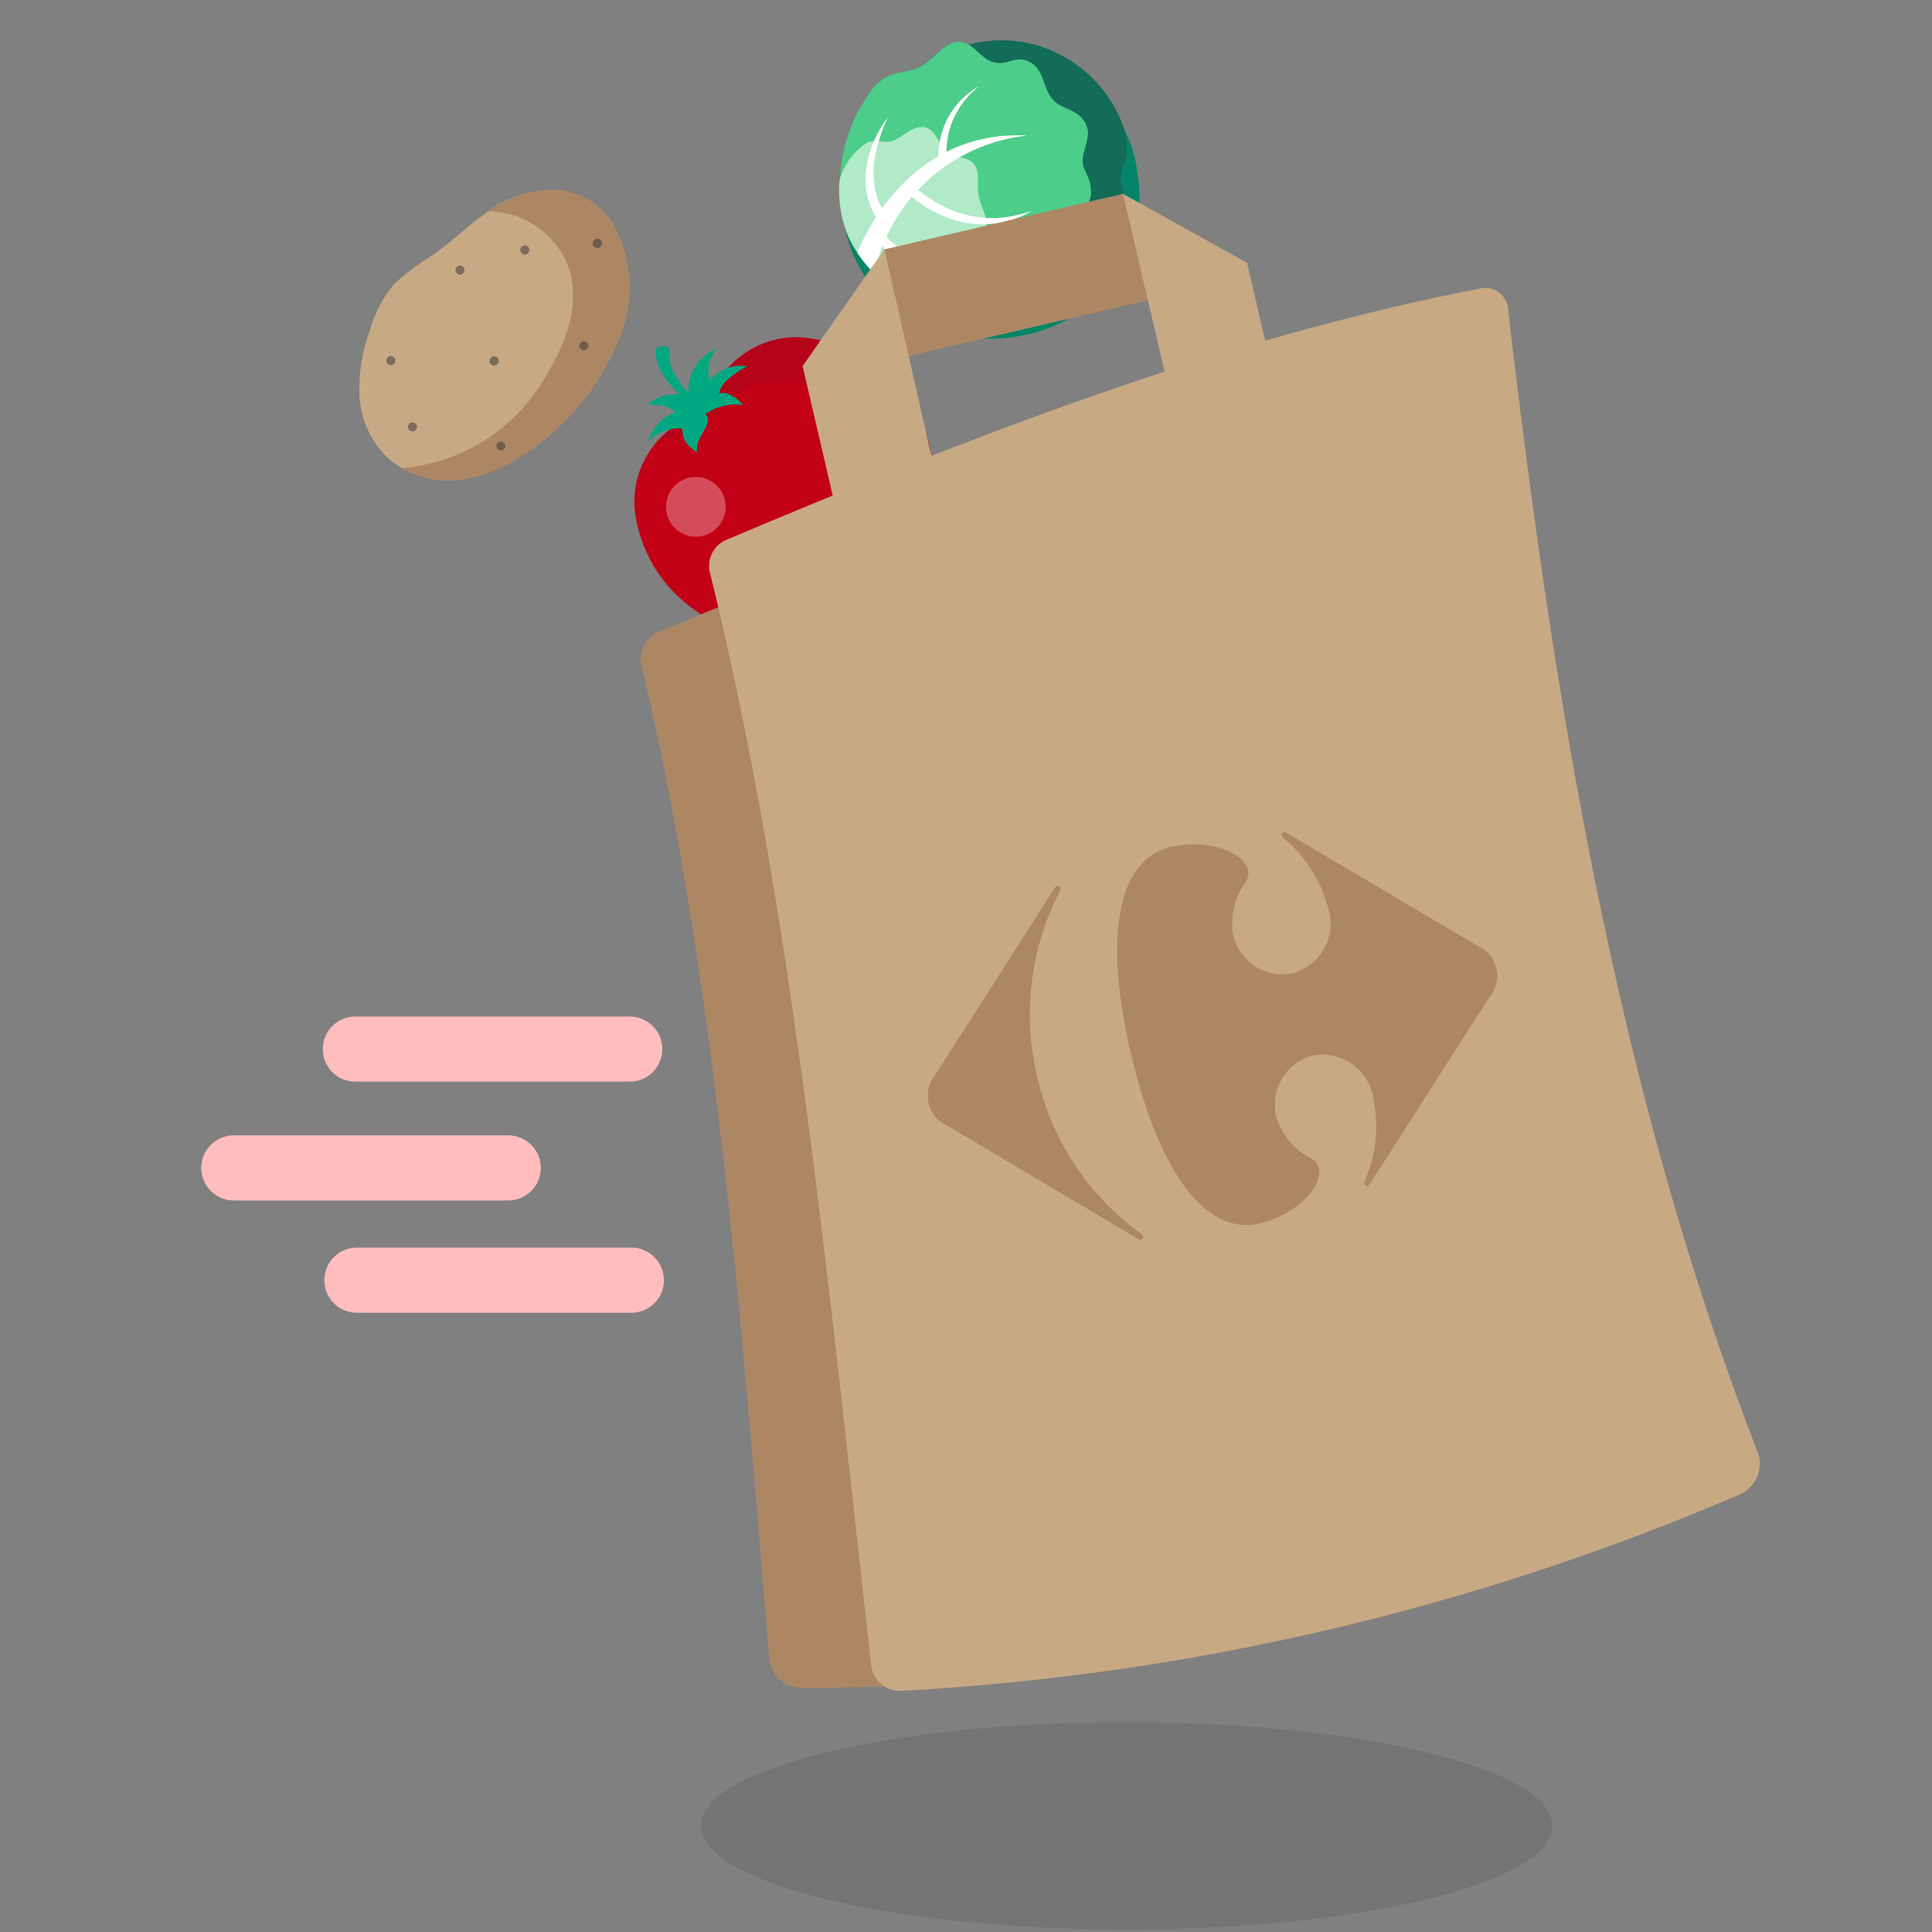 <svg width="140" height="140" viewBox="0 0 140 140" fill="none" xmlns="http://www.w3.org/2000/svg">
<rect x="0" y="0" width="140" height="140" fill="#808080" stroke="none"/>
<path d="M82.408 12.466C82.27 11.311 81.915 10.192 81.364 9.168C81.282 8.934 81.215 8.678 81.121 8.482C80.265 6.602 78.822 5.05 77.009 4.058C74.932 2.904 72.485 2.613 70.196 3.25C70.048 3.155 69.885 3.087 69.714 3.049C68.498 2.821 67.728 4.32 66.623 4.874C65.917 5.227 65.065 5.181 64.345 5.51C63.69 5.868 63.152 6.405 62.793 7.059C61.69 8.837 61.029 10.853 60.865 12.939L60.842 12.994C60.842 13.056 60.842 13.114 60.842 13.175C60.805 13.737 60.815 14.301 60.871 14.861V14.861V14.893C60.871 14.989 60.903 15.08 60.918 15.185C60.932 15.29 60.956 15.374 60.973 15.476C61.037 15.831 61.125 16.181 61.236 16.523C61.67 18.693 62.817 20.655 64.496 22.098C66.174 23.54 68.286 24.38 70.496 24.483C73.232 24.77 75.984 24.105 78.287 22.599C78.567 22.556 78.833 22.449 79.065 22.287C80.413 21.07 81.428 19.53 82.013 17.811C82.598 16.092 82.734 14.252 82.408 12.466V12.466Z" fill="#058567"/>
<path d="M58.019 24.44C56.716 24.38 55.425 24.705 54.306 25.374C53.186 26.043 52.289 27.026 51.724 28.202C51.135 29.09 50.389 29.864 49.522 30.486C48.369 31.091 47.419 32.022 46.79 33.163C46.162 34.304 45.882 35.604 45.987 36.903C46.151 38.379 46.634 39.801 47.401 41.073C48.169 42.344 49.203 43.434 50.432 44.267C51.813 45.351 53.495 45.98 55.248 46.067C57 46.154 58.737 45.696 60.218 44.754C61.505 43.991 62.624 42.975 63.508 41.767C64.682 40.842 65.657 39.688 66.372 38.375C67.263 36.863 67.662 35.111 67.512 33.361C67.363 31.612 66.673 29.953 65.538 28.613C64.661 27.415 63.535 26.422 62.236 25.701C60.938 24.981 59.499 24.55 58.019 24.44V24.44Z" fill="#C20016"/>
<path opacity="0.3" d="M50.423 38.892C51.619 38.892 52.588 37.923 52.588 36.728C52.588 35.532 51.619 34.563 50.423 34.563C49.228 34.563 48.259 35.532 48.259 36.728C48.259 37.923 49.228 38.892 50.423 38.892Z" fill="white"/>
<g opacity="0.3">
<path opacity="0.3" d="M58.019 24.44C56.716 24.38 55.425 24.705 54.306 25.374C53.186 26.043 52.289 27.026 51.724 28.202C51.135 29.09 50.389 29.864 49.522 30.486C48.755 30.863 48.078 31.4 47.536 32.061C48.723 31.267 50.03 32.46 52.836 29.086C55.443 25.95 61.877 27.983 63.846 33.099C65.071 36.278 63.167 41.266 58.383 45.597C59.018 45.374 59.632 45.094 60.218 44.763C61.505 44 62.624 42.984 63.508 41.776C64.682 40.851 65.656 39.697 66.372 38.384C67.263 36.872 67.662 35.119 67.512 33.37C67.363 31.621 66.673 29.962 65.538 28.622C64.662 27.422 63.536 26.427 62.237 25.705C60.939 24.983 59.5 24.551 58.019 24.44Z" fill="#303336"/>
</g>
<path d="M49.901 28.759C49.398 28.572 48.853 28.527 48.326 28.63C47.799 28.733 47.31 28.98 46.915 29.342C47.636 29.258 48.365 29.429 48.974 29.826C48.493 30.008 48.06 30.297 47.709 30.673C47.359 31.049 47.1 31.501 46.953 31.994C47.276 31.666 47.665 31.412 48.095 31.249C48.525 31.085 48.984 31.016 49.443 31.046C49.437 31.403 49.526 31.755 49.7 32.066C49.944 32.343 50.218 32.592 50.517 32.807C50.289 31.62 51.809 30.766 51.117 30.001C51.912 29.443 52.889 29.208 53.85 29.345C52.812 28.178 52.1 28.523 52.1 28.523C52.226 27.648 53.43 26.924 54.142 26.536C53.641 26.46 53.129 26.513 52.655 26.692C52.181 26.871 51.761 27.169 51.435 27.557C51.32 27.17 51.304 26.76 51.387 26.365C51.471 25.97 51.652 25.601 51.914 25.294C51.237 25.56 50.672 26.047 50.309 26.677C49.946 27.306 49.807 28.041 49.916 28.759H49.901Z" fill="#00A881"/>
<path d="M47.527 25.318C47.355 27.047 49.347 28.765 50.362 29.52C50.423 29.498 50.477 29.459 50.517 29.407C50.558 29.356 50.583 29.294 50.59 29.229C49.911 28.602 49.328 27.879 48.86 27.082C48.543 26.544 48.422 25.912 48.519 25.294C48.457 25.222 48.38 25.165 48.293 25.127C48.206 25.088 48.112 25.069 48.017 25.072C47.922 25.074 47.829 25.097 47.745 25.14C47.66 25.182 47.586 25.243 47.527 25.318V25.318Z" fill="#00A881"/>
<path opacity="0.3" d="M68.542 3.79C67.89 3.987 67.309 4.367 66.865 4.883C66.451 5.467 66.375 6.283 65.94 6.861C65.264 7.765 63.744 8.138 63.782 9.325C63.811 10.154 64.657 10.816 64.809 11.641C65.039 12.808 64.1 13.009 64.438 14.167C64.841 15.55 66.457 15.523 67.037 16.853C67.369 17.615 67.288 18.694 68.475 19.292C68.979 19.545 70.053 19.338 70.592 19.458C71.284 19.61 71.514 20.088 72.173 20.38C73.048 20.762 73.632 20.773 74.962 19.639C75.752 18.968 75.982 18.743 77.038 19.099C78.356 19.543 78.753 19.117 79.01 18.647C79.337 18.064 79.302 17.702 79.663 17.151C80.209 16.32 81.291 16.605 81.597 15.579C81.93 14.47 81.221 13.896 81.224 12.802C81.224 12.19 81.614 11.688 81.69 11.081C81.719 10.181 81.523 9.288 81.122 8.482C80.609 7.344 79.875 6.319 78.964 5.466C78.052 4.613 76.98 3.949 75.811 3.512C74.641 3.076 73.396 2.876 72.148 2.923C70.901 2.971 69.675 3.265 68.542 3.79V3.79Z" fill="#303336"/>
<path d="M62.79 7.059C63.151 6.405 63.692 5.868 64.348 5.51C65.065 5.181 65.917 5.219 66.623 4.874C67.728 4.32 68.498 2.833 69.714 3.049C70.563 3.203 71.036 4.166 71.847 4.457C73.013 4.877 73.439 3.947 74.547 4.457C75.874 5.087 75.437 6.738 76.662 7.54C77.365 7.998 78.502 8.083 78.817 9.395C78.951 9.949 78.464 11.02 78.453 11.589C78.435 12.324 78.87 12.633 79.004 13.353C79.179 14.301 79.045 14.899 77.546 16.095C76.65 16.801 76.359 17.002 76.461 18.137C76.583 19.56 76.044 19.887 75.495 20.088C74.792 20.33 74.442 20.242 73.783 20.525C72.786 20.951 72.809 22.106 71.671 22.261C70.441 22.43 70.026 21.613 68.898 21.444C68.262 21.477 67.629 21.547 67.002 21.654C66.18 21.637 65.381 21.38 64.704 20.913C63.374 19.997 62.295 18.763 61.565 17.323C60.946 15.636 60.734 13.828 60.947 12.044C61.16 10.26 61.791 8.552 62.79 7.059V7.059Z" fill="#4CCD8A"/>
<path d="M71.426 16.78C71.666 15.966 71.205 15.226 70.963 14.415C70.697 13.54 71.144 12.373 70.458 11.764C69.994 11.344 69.245 11.437 68.726 11.09C68.049 10.638 67.924 9.564 67.168 9.27C66.413 8.975 65.637 9.693 64.913 10.113C64.237 10.509 63.455 9.984 62.781 10.364C61.855 10.992 61.17 11.918 60.842 12.989C60.697 14.474 60.943 15.971 61.556 17.331C62.286 18.772 63.365 20.006 64.695 20.922C65.367 21.387 66.161 21.644 66.978 21.66C67.072 21.208 67.153 20.767 67.626 20.607C68.253 20.388 69.061 20.627 69.528 20.155C69.994 19.682 69.793 18.971 70.079 18.431C70.473 17.705 71.19 17.576 71.426 16.78Z" fill="#B0EAC7"/>
<path fill-rule="evenodd" clip-rule="evenodd" d="M70.957 6.243C70.852 6.321 70.752 6.4 70.665 6.488C70.578 6.575 70.476 6.662 70.374 6.75L70.373 6.75C70.282 6.829 70.211 6.917 70.137 7.01L70.137 7.01L70.111 7.042C70.073 7.089 70.035 7.132 69.998 7.175L69.998 7.175C69.952 7.227 69.908 7.279 69.866 7.334C69.848 7.357 69.829 7.381 69.81 7.405C69.751 7.481 69.692 7.558 69.638 7.64C69.618 7.67 69.599 7.7 69.579 7.73C69.529 7.806 69.48 7.88 69.434 7.958L69.248 8.287C69.205 8.368 69.167 8.452 69.129 8.536C69.115 8.567 69.101 8.598 69.087 8.629C69.033 8.741 68.986 8.857 68.947 8.976C68.933 9.019 68.918 9.061 68.902 9.104C68.875 9.179 68.847 9.253 68.83 9.331L68.731 9.69C68.713 9.764 68.701 9.84 68.689 9.915L68.689 9.915C68.681 9.962 68.673 10.009 68.664 10.055C68.639 10.177 68.622 10.301 68.615 10.425L68.588 10.796C68.583 10.864 68.581 10.934 68.582 11.002C70.181 10.197 72.116 9.7 74.43 9.821C71.769 10.111 69.266 11.231 67.278 13.024C67.018 13.258 66.769 13.502 66.531 13.755C66.536 13.759 66.541 13.763 66.547 13.768C66.69 13.89 66.838 14.01 67.002 14.121C67.066 14.165 67.129 14.209 67.192 14.253L67.192 14.253L67.192 14.253C67.287 14.32 67.381 14.387 67.48 14.45C67.643 14.555 67.807 14.651 67.976 14.742L68.076 14.796C68.212 14.869 68.349 14.942 68.489 15.01C68.664 15.095 68.839 15.171 69.02 15.241C69.108 15.278 69.198 15.311 69.291 15.343C69.321 15.353 69.35 15.363 69.378 15.374L69.379 15.374C69.441 15.396 69.502 15.418 69.565 15.436C69.746 15.497 69.933 15.547 70.12 15.596L70.12 15.596C70.306 15.646 70.499 15.681 70.688 15.707C70.824 15.726 70.963 15.742 71.103 15.758L71.103 15.758C71.159 15.764 71.215 15.771 71.272 15.777C71.47 15.801 71.66 15.806 71.855 15.801C71.915 15.799 71.975 15.798 72.035 15.797C72.17 15.796 72.305 15.794 72.438 15.78C72.505 15.78 72.57 15.772 72.635 15.764C72.667 15.761 72.698 15.757 72.73 15.754C72.826 15.745 72.925 15.733 73.022 15.716L73.313 15.666L73.605 15.605C73.747 15.578 73.886 15.539 74.028 15.5L74.028 15.5C74.081 15.486 74.134 15.471 74.188 15.456C74.298 15.427 74.403 15.392 74.509 15.357C74.595 15.328 74.682 15.299 74.772 15.273C74.721 15.3 74.671 15.329 74.62 15.357L74.619 15.357C74.494 15.427 74.367 15.498 74.238 15.564C74.057 15.658 73.868 15.736 73.675 15.801C73.582 15.838 73.485 15.876 73.383 15.906L73.092 15.993C72.996 16.024 72.899 16.049 72.8 16.069C72.773 16.075 72.746 16.082 72.719 16.088C72.646 16.106 72.574 16.123 72.508 16.136C72.466 16.143 72.424 16.149 72.382 16.156L72.382 16.156C72.221 16.183 72.06 16.209 71.896 16.221C71.689 16.235 71.485 16.247 71.275 16.256C71.065 16.264 70.86 16.256 70.653 16.226C70.55 16.212 70.447 16.2 70.344 16.189C70.241 16.177 70.138 16.165 70.035 16.151C69.828 16.121 69.627 16.072 69.425 16.019C69.324 15.996 69.226 15.965 69.137 15.936L69.134 15.935C69.111 15.927 69.086 15.92 69.061 15.912C68.989 15.889 68.911 15.864 68.842 15.838C68.447 15.703 68.063 15.538 67.693 15.346C67.509 15.249 67.328 15.144 67.15 15.036C66.972 14.928 66.8 14.815 66.631 14.692C66.462 14.57 66.296 14.444 66.135 14.31C66.116 14.294 66.097 14.279 66.078 14.263C65.334 15.143 64.715 16.118 64.234 17.161C64.327 17.259 64.424 17.356 64.514 17.439C64.938 17.828 65.403 18.169 65.902 18.454C66.028 18.527 66.153 18.595 66.284 18.662C66.415 18.729 66.544 18.787 66.678 18.842C66.812 18.898 66.946 18.95 67.083 19.003C67.22 19.055 67.358 19.102 67.498 19.14C67.562 19.157 67.628 19.176 67.694 19.194C67.772 19.216 67.849 19.238 67.92 19.257L68.352 19.35C68.401 19.358 68.449 19.366 68.498 19.375C68.595 19.391 68.692 19.408 68.79 19.42C68.935 19.437 69.081 19.455 69.233 19.47C69.322 19.478 69.407 19.483 69.493 19.487H69.493C69.555 19.491 69.617 19.494 69.682 19.499C69.756 19.504 69.825 19.505 69.894 19.505C69.972 19.505 70.049 19.506 70.134 19.513L69.685 19.598C69.637 19.604 69.589 19.61 69.541 19.617C69.442 19.631 69.341 19.644 69.233 19.65L69.005 19.668H68.775H68.314C68.183 19.668 68.064 19.655 67.927 19.641L67.927 19.641L67.853 19.633C67.704 19.617 67.591 19.598 67.453 19.573L67.395 19.563C67.301 19.546 67.22 19.528 67.138 19.509C67.075 19.495 67.011 19.48 66.94 19.467C66.805 19.44 66.694 19.401 66.572 19.359L66.572 19.359L66.572 19.359C66.546 19.35 66.521 19.341 66.494 19.332C66.34 19.28 66.203 19.23 66.054 19.172C65.905 19.114 65.762 19.052 65.622 18.985C65.482 18.918 65.33 18.842 65.208 18.767C65.167 18.741 65.122 18.715 65.077 18.688C64.987 18.635 64.892 18.579 64.805 18.519L64.753 18.482L64.752 18.482C64.64 18.405 64.532 18.331 64.423 18.247C64.296 18.157 64.173 18.059 64.056 17.956C64.017 17.922 63.979 17.887 63.941 17.852C63.694 18.485 63.497 19.138 63.353 19.808C62.894 19.355 62.483 18.857 62.125 18.32L62.125 18.32C62.138 18.285 62.552 17.16 63.477 15.739C63.231 15.339 63.04 14.907 62.91 14.453C62.813 14.106 62.753 13.75 62.729 13.391C62.705 13.035 62.714 12.678 62.755 12.324C62.794 11.975 62.861 11.629 62.956 11.291C63.003 11.125 63.053 10.959 63.111 10.792C63.169 10.626 63.227 10.466 63.295 10.308C63.429 9.991 63.582 9.683 63.752 9.384C63.923 9.086 64.116 8.801 64.33 8.532C64.181 8.838 64.038 9.15 63.93 9.465C63.91 9.525 63.889 9.584 63.869 9.644C63.779 9.901 63.69 10.159 63.621 10.419L63.604 10.484C63.566 10.624 63.529 10.762 63.499 10.903C63.464 11.067 63.432 11.227 63.405 11.39C63.35 11.712 63.316 12.038 63.303 12.364C63.293 12.687 63.307 13.01 63.347 13.33C63.388 13.646 63.457 13.957 63.554 14.26C63.65 14.55 63.772 14.83 63.918 15.096C64.855 13.8 66.189 12.369 67.993 11.321L67.999 11.154C68 11.019 68.007 10.883 68.022 10.749L68.081 10.346C68.098 10.211 68.125 10.078 68.162 9.947C68.175 9.899 68.186 9.852 68.197 9.804L68.197 9.804C68.217 9.719 68.237 9.635 68.265 9.553L68.399 9.171C68.445 9.043 68.499 8.918 68.562 8.798C68.615 8.674 68.676 8.554 68.746 8.439C68.77 8.398 68.794 8.358 68.817 8.317L68.817 8.317C68.861 8.241 68.904 8.166 68.953 8.092L69.186 7.765C69.268 7.66 69.355 7.558 69.443 7.456C69.494 7.396 69.548 7.341 69.602 7.285L69.602 7.285C69.641 7.245 69.679 7.206 69.717 7.164C69.774 7.102 69.837 7.047 69.9 6.993C69.937 6.961 69.973 6.929 70.009 6.896C70.084 6.826 70.167 6.764 70.25 6.703C70.274 6.686 70.297 6.668 70.321 6.651C70.52 6.496 70.733 6.359 70.957 6.243Z" fill="white"/>
<path d="M44.357 16.133C43.861 15.373 43.176 14.756 42.368 14.343C41.561 13.93 40.66 13.734 39.754 13.776C38.088 13.848 36.485 14.437 35.169 15.462C33.848 16.401 32.693 17.541 31.377 18.475C30.365 19.078 29.419 19.786 28.557 20.589C27.744 21.561 27.148 22.694 26.807 23.914C26.233 25.452 25.974 27.09 26.046 28.73C26.156 30.482 26.941 32.123 28.236 33.309C29.56 34.39 31.249 34.918 32.952 34.785C34.542 34.634 36.074 34.111 37.424 33.259C40.894 31.171 43.561 27.978 44.998 24.192C45.492 22.884 45.691 21.483 45.58 20.09C45.469 18.697 45.051 17.346 44.357 16.133V16.133Z" fill="#C7A984"/>
<path d="M39.748 13.776C38.168 13.837 36.643 14.374 35.373 15.316C36.735 15.315 38.058 15.765 39.136 16.596C40.693 17.822 43.426 20.922 39.55 27.271C38.478 29.144 36.968 30.727 35.148 31.887C33.329 33.045 31.255 33.745 29.105 33.924C30.272 34.584 31.606 34.889 32.944 34.799C34.533 34.649 36.065 34.126 37.415 33.274C40.891 31.184 43.562 27.984 44.998 24.192C45.496 22.883 45.697 21.481 45.587 20.085C45.478 18.69 45.061 17.336 44.365 16.121C43.867 15.362 43.179 14.746 42.369 14.334C41.559 13.923 40.656 13.73 39.748 13.776V13.776Z" fill="#AD8764"/>
<path opacity="0.5" d="M28.537 25.875C28.587 25.916 28.624 25.972 28.642 26.034C28.661 26.097 28.661 26.163 28.642 26.226C28.622 26.288 28.585 26.343 28.535 26.384C28.484 26.425 28.422 26.451 28.358 26.457C28.293 26.463 28.227 26.45 28.17 26.419C28.113 26.388 28.066 26.34 28.035 26.283C28.005 26.225 27.992 26.16 27.999 26.095C28.006 26.03 28.031 25.969 28.073 25.918C28.1 25.885 28.134 25.857 28.172 25.836C28.21 25.816 28.252 25.803 28.296 25.799C28.339 25.795 28.382 25.8 28.424 25.813C28.465 25.826 28.503 25.847 28.537 25.875V25.875Z" fill="#303336"/>
<path opacity="0.5" d="M43.511 17.366C43.544 17.394 43.572 17.427 43.592 17.465C43.612 17.503 43.625 17.545 43.629 17.588C43.633 17.631 43.628 17.674 43.616 17.715C43.603 17.756 43.582 17.794 43.555 17.827C43.529 17.865 43.495 17.897 43.456 17.921C43.417 17.945 43.374 17.96 43.328 17.967C43.283 17.973 43.237 17.97 43.193 17.957C43.149 17.944 43.108 17.923 43.073 17.893C43.038 17.864 43.009 17.828 42.989 17.787C42.968 17.746 42.957 17.701 42.955 17.655C42.952 17.61 42.96 17.564 42.976 17.521C42.993 17.479 43.018 17.44 43.05 17.407C43.078 17.374 43.112 17.347 43.15 17.327C43.188 17.307 43.229 17.295 43.272 17.291C43.315 17.288 43.358 17.292 43.399 17.305C43.44 17.318 43.478 17.339 43.511 17.366V17.366Z" fill="#303336"/>
<path opacity="0.5" d="M42.511 24.804C42.577 24.859 42.62 24.939 42.628 25.025C42.636 25.112 42.609 25.198 42.554 25.265C42.499 25.332 42.419 25.374 42.333 25.382C42.246 25.39 42.16 25.364 42.093 25.309C42.06 25.281 42.033 25.248 42.013 25.21C41.993 25.172 41.98 25.13 41.976 25.087C41.972 25.044 41.976 25.001 41.989 24.96C42.002 24.919 42.022 24.881 42.05 24.848C42.077 24.815 42.111 24.787 42.149 24.767C42.187 24.747 42.228 24.735 42.271 24.73C42.314 24.726 42.357 24.731 42.398 24.743C42.439 24.756 42.477 24.777 42.511 24.804Z" fill="#303336"/>
<path opacity="0.5" d="M33.536 19.321C33.586 19.362 33.622 19.417 33.64 19.479C33.659 19.541 33.658 19.607 33.639 19.669C33.62 19.73 33.583 19.785 33.533 19.826C33.483 19.866 33.422 19.891 33.358 19.898C33.294 19.904 33.229 19.89 33.172 19.86C33.115 19.829 33.069 19.782 33.039 19.726C33.008 19.669 32.996 19.604 33.002 19.54C33.009 19.475 33.034 19.415 33.075 19.365C33.102 19.331 33.136 19.304 33.174 19.284C33.212 19.264 33.254 19.251 33.296 19.247C33.339 19.243 33.382 19.247 33.423 19.26C33.465 19.273 33.503 19.293 33.536 19.321V19.321Z" fill="#303336"/>
<path opacity="0.5" d="M38.22 17.842C38.258 17.868 38.289 17.902 38.313 17.941C38.337 17.98 38.353 18.023 38.359 18.069C38.365 18.114 38.362 18.16 38.349 18.204C38.337 18.248 38.315 18.289 38.286 18.324C38.257 18.359 38.22 18.388 38.179 18.408C38.139 18.429 38.094 18.44 38.048 18.442C38.002 18.445 37.957 18.437 37.914 18.421C37.871 18.404 37.832 18.379 37.8 18.347C37.742 18.288 37.707 18.211 37.703 18.128C37.7 18.046 37.727 17.966 37.779 17.902C37.832 17.839 37.906 17.798 37.988 17.787C38.069 17.776 38.152 17.795 38.22 17.842V17.842Z" fill="#303336"/>
<path opacity="0.5" d="M30.103 30.684C30.153 30.726 30.189 30.782 30.208 30.844C30.226 30.907 30.226 30.974 30.206 31.036C30.186 31.098 30.149 31.153 30.098 31.194C30.047 31.235 29.985 31.26 29.921 31.265C29.855 31.271 29.79 31.257 29.733 31.226C29.676 31.195 29.629 31.147 29.599 31.089C29.569 31.031 29.557 30.966 29.564 30.901C29.571 30.836 29.597 30.775 29.639 30.725C29.695 30.658 29.776 30.616 29.863 30.609C29.95 30.601 30.036 30.628 30.103 30.684V30.684Z" fill="#303336"/>
<path opacity="0.5" d="M36.027 25.889C36.06 25.916 36.087 25.95 36.108 25.988C36.128 26.026 36.14 26.067 36.144 26.11C36.148 26.153 36.144 26.196 36.131 26.237C36.119 26.279 36.098 26.317 36.071 26.35C36.044 26.387 36.011 26.419 35.972 26.443C35.933 26.467 35.889 26.483 35.844 26.489C35.799 26.495 35.752 26.492 35.709 26.479C35.664 26.467 35.624 26.445 35.589 26.416C35.553 26.387 35.525 26.35 35.504 26.309C35.484 26.268 35.472 26.224 35.47 26.178C35.468 26.132 35.475 26.086 35.492 26.044C35.508 26.001 35.534 25.962 35.566 25.93C35.593 25.897 35.627 25.87 35.665 25.85C35.703 25.83 35.745 25.818 35.788 25.814C35.831 25.81 35.874 25.815 35.915 25.828C35.956 25.84 35.994 25.861 36.027 25.889V25.889Z" fill="#303336"/>
<path opacity="0.5" d="M36.508 32.066C36.558 32.108 36.594 32.163 36.612 32.225C36.631 32.286 36.63 32.352 36.611 32.414C36.593 32.476 36.556 32.531 36.505 32.571C36.456 32.612 36.395 32.637 36.33 32.643C36.266 32.649 36.201 32.636 36.145 32.605C36.088 32.575 36.041 32.528 36.011 32.471C35.98 32.414 35.968 32.349 35.974 32.285C35.981 32.221 36.006 32.16 36.047 32.11C36.074 32.077 36.108 32.05 36.146 32.029C36.184 32.009 36.226 31.997 36.269 31.993C36.311 31.989 36.355 31.993 36.396 32.006C36.437 32.018 36.475 32.039 36.508 32.066V32.066Z" fill="#303336"/>
<path opacity="0.1" d="M81.638 139.814C98.675 139.814 112.487 136.452 112.487 132.304C112.487 128.156 98.675 124.793 81.638 124.793C64.6 124.793 50.788 128.156 50.788 132.304C50.788 136.452 64.6 139.814 81.638 139.814Z" fill="#121212"/>
<path d="M119.84 110.414C100.171 118.269 79.186 122.307 58.007 122.314C57.433 122.291 56.886 122.061 56.469 121.667C56.052 121.272 55.792 120.739 55.737 120.168C53.652 94.247 51.654 70.001 46.492 48.21C46.388 47.722 46.459 47.212 46.691 46.77C46.923 46.327 47.302 45.98 47.763 45.787C65.276 38.354 83.299 32.184 101.692 27.324C101.944 27.291 102.2 27.311 102.443 27.383C102.686 27.456 102.911 27.578 103.104 27.743C103.297 27.908 103.452 28.112 103.561 28.342C103.67 28.571 103.729 28.82 103.734 29.074C107.392 55.785 111.953 82.373 120.942 107.67C121.154 108.18 121.157 108.754 120.951 109.267C120.745 109.78 120.346 110.192 119.84 110.414Z" fill="#AD8764"/>
<path d="M126.117 108.273C106.815 116.572 86.2 121.399 65.22 122.53C64.7 122.53 64.198 122.338 63.811 121.991C63.424 121.644 63.179 121.166 63.123 120.649C59.944 92.331 57.388 65.579 51.435 41.447C51.333 40.992 51.389 40.517 51.595 40.099C51.8 39.681 52.142 39.345 52.564 39.148C70.508 31.565 88.617 24.489 107.45 20.867C107.682 20.844 107.916 20.869 108.137 20.941C108.358 21.013 108.562 21.131 108.735 21.286C108.909 21.441 109.048 21.631 109.144 21.843C109.24 22.055 109.291 22.285 109.293 22.517C112.604 50.92 117.183 78.929 127.318 105.1C127.573 105.681 127.589 106.339 127.364 106.932C127.14 107.525 126.692 108.006 126.117 108.273V108.273Z" fill="#C7A984"/>
<path d="M45.622 78.383H25.748C25.122 78.383 24.521 78.135 24.079 77.692C23.636 77.249 23.387 76.648 23.387 76.022C23.387 75.396 23.636 74.795 24.079 74.353C24.521 73.91 25.122 73.661 25.748 73.661H45.634C46.26 73.661 46.861 73.91 47.304 74.353C47.746 74.795 47.995 75.396 47.995 76.022C47.995 76.648 47.746 77.249 47.304 77.692C46.861 78.135 46.26 78.383 45.634 78.383H45.622Z" fill="#FFBDBD"/>
<path d="M36.832 86.99H16.943C16.317 86.99 15.717 86.742 15.275 86.299C14.832 85.856 14.584 85.256 14.584 84.631C14.584 84.005 14.832 83.405 15.275 82.962C15.717 82.52 16.317 82.271 16.943 82.271H36.832C37.142 82.271 37.449 82.332 37.735 82.451C38.021 82.569 38.281 82.743 38.5 82.962C38.719 83.181 38.893 83.441 39.012 83.728C39.13 84.014 39.191 84.321 39.191 84.631C39.191 84.94 39.13 85.247 39.012 85.534C38.893 85.82 38.719 86.08 38.5 86.299C38.281 86.518 38.021 86.692 37.735 86.811C37.449 86.929 37.142 86.99 36.832 86.99V86.99Z" fill="#FFBDBD"/>
<path d="M45.833 95.128H25.944C25.627 95.139 25.311 95.086 25.015 94.972C24.719 94.859 24.448 94.687 24.22 94.466C23.992 94.246 23.81 93.982 23.686 93.69C23.562 93.398 23.498 93.084 23.498 92.767C23.498 92.45 23.562 92.136 23.686 91.844C23.81 91.552 23.992 91.287 24.22 91.067C24.448 90.847 24.719 90.675 25.015 90.561C25.311 90.447 25.627 90.395 25.944 90.406H45.833C46.445 90.427 47.024 90.685 47.449 91.126C47.875 91.566 48.112 92.155 48.112 92.767C48.112 93.379 47.875 93.967 47.449 94.408C47.024 94.848 46.445 95.106 45.833 95.128V95.128Z" fill="#FFBDBD"/>
<path d="M76.431 64.343L67.769 77.893C67.535 78.176 67.369 78.508 67.286 78.865C67.203 79.222 67.204 79.594 67.288 79.951C67.373 80.307 67.54 80.639 67.775 80.921C68.01 81.202 68.308 81.425 68.644 81.571L82.472 89.776C82.504 89.8 82.54 89.818 82.579 89.827C82.619 89.837 82.659 89.838 82.699 89.831C82.724 89.824 82.748 89.811 82.768 89.794C82.788 89.777 82.804 89.757 82.816 89.733C82.828 89.71 82.835 89.684 82.836 89.658C82.838 89.631 82.834 89.605 82.825 89.581C82.801 89.501 82.748 89.435 82.676 89.394C78.894 86.667 76.231 82.66 75.18 78.118C74.07 73.564 74.641 68.763 76.787 64.596C76.831 64.527 76.849 64.444 76.837 64.363C76.833 64.337 76.825 64.311 76.812 64.288C76.798 64.265 76.781 64.245 76.759 64.23C76.738 64.214 76.714 64.202 76.688 64.196C76.662 64.19 76.635 64.189 76.609 64.194C76.571 64.205 76.535 64.224 76.505 64.25C76.474 64.275 76.449 64.307 76.431 64.343" fill="#AD8764"/>
<path d="M84.858 61.367C80.456 62.414 80.217 69.061 81.985 76.499C83.752 83.936 86.943 89.688 91.336 88.644C93.978 88.014 95.865 85.931 95.571 84.66C95.535 84.514 95.47 84.377 95.379 84.257C95.289 84.138 95.176 84.037 95.046 83.963C94.43 83.652 93.885 83.22 93.442 82.692C92.999 82.164 92.669 81.551 92.47 80.891C92.255 79.975 92.399 79.012 92.872 78.198C93.345 77.385 94.111 76.783 95.013 76.516C95.522 76.402 96.05 76.395 96.561 76.497C97.073 76.599 97.558 76.807 97.984 77.108C98.41 77.409 98.768 77.796 99.035 78.245C99.302 78.693 99.472 79.192 99.534 79.71C99.933 81.681 99.71 83.728 98.896 85.567C98.872 85.629 98.867 85.697 98.881 85.762C98.91 85.876 98.998 85.952 99.097 85.929C99.136 85.915 99.173 85.894 99.205 85.867C99.236 85.839 99.262 85.806 99.281 85.768L107.946 72.223C108.181 71.941 108.347 71.608 108.431 71.251C108.515 70.893 108.515 70.521 108.43 70.164C108.345 69.806 108.178 69.474 107.942 69.192C107.706 68.911 107.408 68.688 107.071 68.542L93.24 60.358C93.172 60.309 93.087 60.288 93.004 60.3C92.98 60.308 92.958 60.321 92.939 60.338C92.92 60.355 92.905 60.375 92.894 60.398C92.883 60.421 92.877 60.445 92.876 60.471C92.874 60.496 92.879 60.521 92.887 60.545C92.903 60.61 92.939 60.669 92.989 60.714C94.544 61.99 95.665 63.718 96.198 65.658C96.375 66.148 96.448 66.671 96.411 67.191C96.374 67.712 96.228 68.218 95.983 68.679C95.738 69.139 95.398 69.543 94.987 69.864C94.576 70.186 94.102 70.417 93.596 70.543C92.673 70.71 91.721 70.519 90.934 70.008C90.148 69.496 89.586 68.704 89.364 67.793C89.244 67.115 89.263 66.419 89.421 65.748C89.579 65.078 89.872 64.447 90.283 63.893C90.365 63.768 90.422 63.628 90.448 63.48C90.475 63.333 90.471 63.182 90.437 63.036C90.128 61.764 87.52 60.749 84.864 61.376" fill="#AD8764"/>
<path d="M88.425 20.534L58.981 27.4L64.106 18.067L81.395 14.041L88.425 20.534Z" fill="#AD8764"/>
<path d="M60.437 36.319L67.845 34.595L64.091 18.066L58.159 26.525L60.437 36.319Z" fill="#C7A984"/>
<path d="M92.642 28.823L85.234 30.547L81.375 14.05L90.367 19.041L92.642 28.823Z" fill="#C7A984"/>
</svg>
